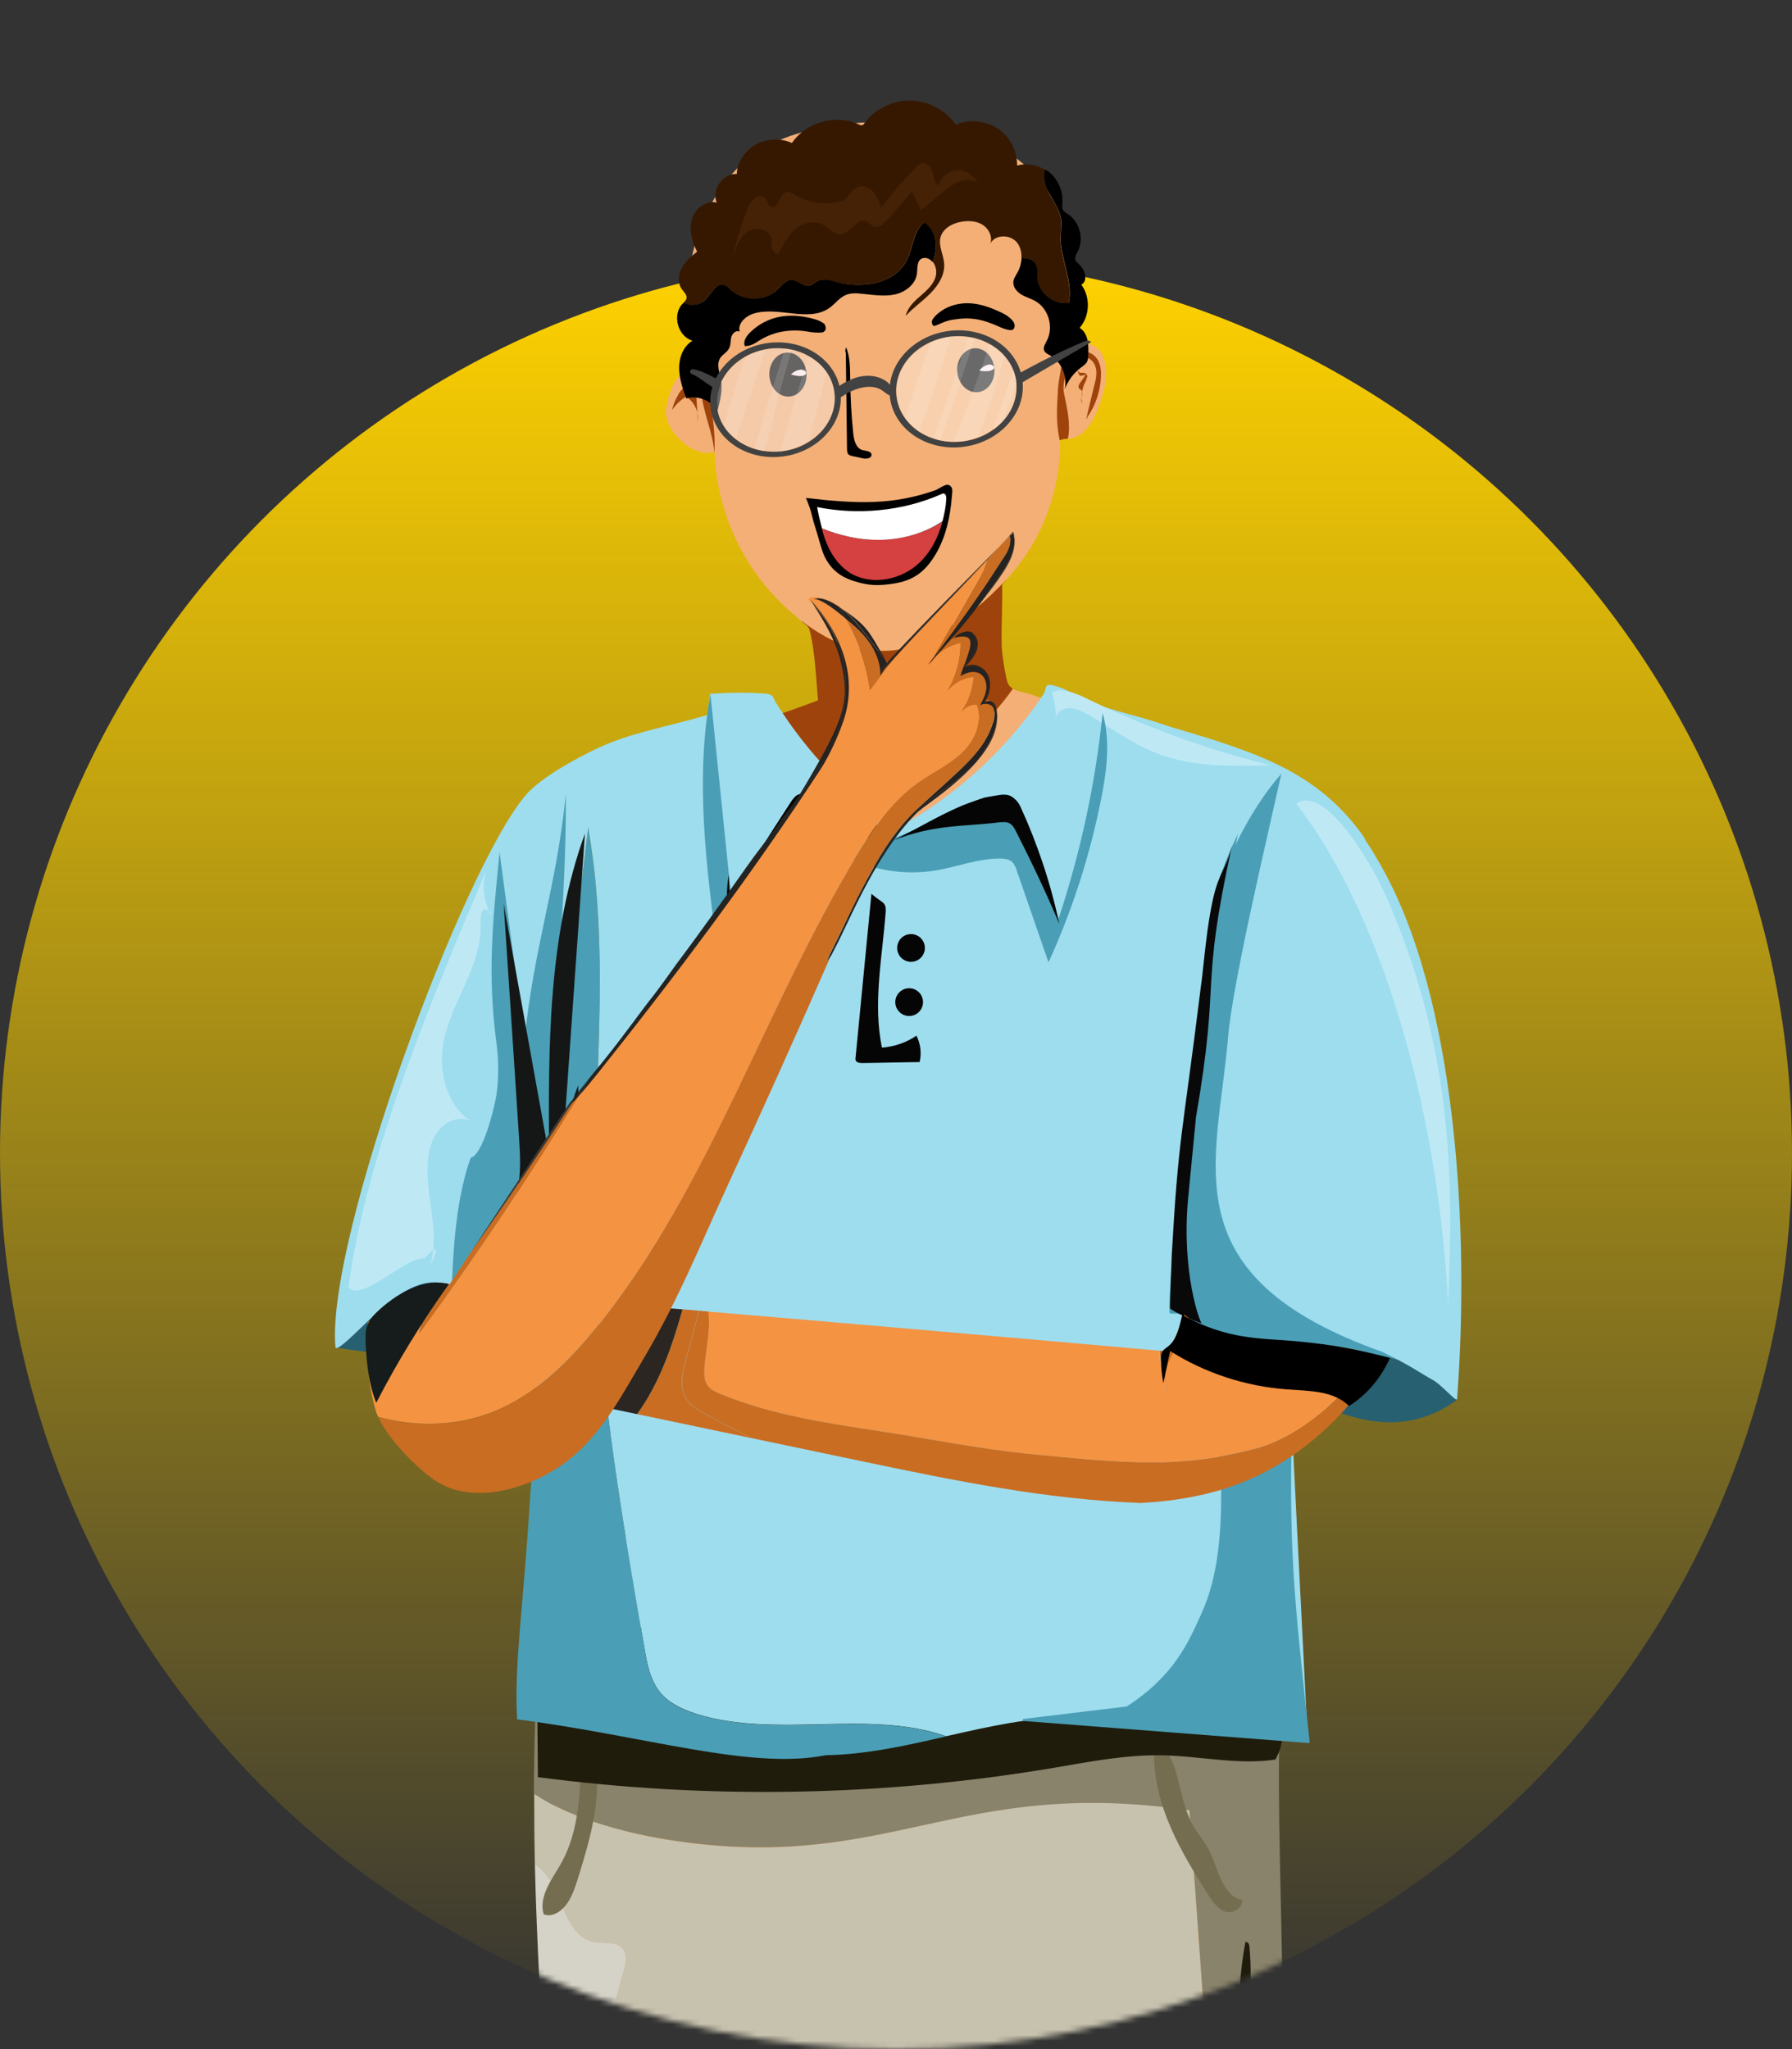 <svg xmlns="http://www.w3.org/2000/svg" width="321" height="367" viewBox="0 0 321 367" fill="none"><rect x="0" y="0" width="321" height="367" fill="#333333" stroke="none"/><circle cx="160.5" cy="206.5" r="160.5" fill="url(#paint0_linear_250_28893)"></circle><mask id="mask0_250_28893" style="mask-type:alpha" maskUnits="userSpaceOnUse" x="0" y="0" width="321" height="367"><path d="M321 206.5C321 295.142 249.142 367 160.5 367C71.858 367 0 295.142 0 206.5C0 117.858 71.858 0.5 160.5 0.5C249.142 0.5 321 117.858 321 206.5Z" fill="white"></path></mask><g mask="url(#mask0_250_28893)"><path d="M205.09 664.974C207.302 661.64 213.421 662.519 214.603 666.338C218.782 662.488 225.174 662.913 230.718 664.671C230.112 663.155 229.476 661.67 228.81 660.184C222.842 650.938 219.873 639.843 218.812 628.808C217.54 615.651 218.722 602.404 219.176 589.216C220.085 564.085 218.449 538.863 214.3 514.035C213.512 509.306 212.634 504.516 212.997 499.726C213.361 495.027 214.906 490.51 216.36 486.023C216.572 485.326 216.784 484.629 216.996 483.932C217.479 476.686 218.782 469.502 219.933 462.317C227.507 414.51 226.447 365.763 224.175 317.38C214.088 320.078 203.576 321.351 193.366 321.503C183.157 321.654 174.129 321.442 165.102 321.23C154.771 320.987 144.441 320.715 134.08 320.472C122.083 320.169 110.026 319.896 99.181 321.867C100.817 368.795 102.422 415.692 104.058 462.62C104.543 476.383 105.028 490.146 106.36 503.819C107.421 514.611 109.057 525.312 110.662 536.044C113.995 540.348 111.238 538.408 111.995 543.531C112.086 545.532 111.965 545.866 112.207 546.836C112.601 548.291 112.783 548.261 112.783 549.776C112.783 551.717 113.328 550.777 113.54 552.293C114.328 558.143 114.873 563.994 115.237 569.906C116.57 582.456 117.509 595.067 118.418 607.648C119.266 619.441 120.144 631.233 120.993 643.056C121.205 646.088 121.387 649.301 119.963 651.969C118.054 655.516 113.904 657.123 110.056 658.426C98.757 662.276 87.457 666.126 76.127 670.007C74.551 670.552 72.794 671.219 72.067 672.765C70.28 676.585 76.308 679.04 80.489 678.95C82.882 678.889 85.245 678.798 87.638 678.737C88.911 678.04 90.638 677.888 92.152 677.858C106.391 677.555 120.629 675.585 134.443 672.068C137.14 671.371 140.048 670.461 141.532 668.097C143.289 665.338 142.381 661.761 141.654 658.547C136.352 635.326 143.683 611.256 143.744 587.428C143.774 571.876 140.714 556.476 138.503 541.076C130.596 485.842 133.959 429.031 148.318 375.1C149.53 370.523 151.651 365.187 156.316 364.338C159.982 363.671 163.526 366.46 165.071 369.886C167.313 369.825 169.646 369.552 171.372 371.189C172.281 395.714 173.099 415.207 174.008 439.186C174.523 453.344 176.25 467.41 178.007 481.476C178.855 488.418 179.734 495.361 180.582 502.272C183.399 506.759 186.459 511.215 187.853 516.248C188.671 519.219 188.883 522.28 189.064 525.342C190.519 547.381 191.973 569.421 193.427 591.46C195.214 601.737 197.123 612.014 199.243 622.26C201.031 630.839 202.848 640.085 199.243 648.089C197.032 652.939 193.003 656.88 189.64 661.064C191.064 660.063 192.7 659.396 194.396 659.184C198.698 658.669 203.151 661.094 205.09 664.974Z" fill="#F49342"></path><path d="M156.346 364.308C151.681 365.157 149.56 370.492 148.349 375.07C133.989 428.97 130.626 485.811 138.533 541.046C140.745 556.446 143.805 571.846 143.774 587.398C143.714 611.195 136.382 635.296 141.684 658.517C142.411 661.7 143.32 665.277 141.563 668.066C140.078 670.431 137.14 671.34 134.474 672.038C120.66 675.585 106.451 677.525 92.183 677.828C90.668 677.858 88.941 678.01 87.669 678.707C105.603 678.192 123.538 677.161 141.411 675.524C143.653 675.312 146.319 674.827 147.167 672.735C147.622 671.613 147.41 670.34 147.197 669.158C139.382 624.564 154.529 578.637 149.076 533.679C147.228 518.552 143.077 503.667 142.684 488.418C142.411 477.808 143.956 467.228 145.501 456.739C149.258 431.244 153.075 405.779 156.892 380.284C157.498 376.313 157.467 366.703 160.739 369.037C161.921 369.886 163.466 369.916 165.041 369.886C163.557 366.43 160.012 363.641 156.346 364.308Z" fill="#C96D22"></path><path d="M140.766 609.609C137.222 529.304 133.677 448.999 130.133 368.694C136.252 366.845 141.372 367.391 146.25 367.937C149.915 368.361 153.581 368.785 157.216 369.21C160.488 369.604 167.274 369.301 167.819 370.301C167.819 369.907 167.819 369.513 167.85 369.089C187.389 453.729 177.453 544.705 202.173 629.011C205.415 628.284 208.626 627.556 211.867 626.829C213.715 626.404 215.654 625.949 217.078 624.706C218.776 623.221 219.443 620.887 219.958 618.704C224.229 600.545 224.229 581.719 224.047 563.076C223.29 482.619 219.109 404.436 213.049 324.192C171.303 318.098 159.519 335.317 121.014 329.709C113.592 328.618 102.777 326.071 95.688 321.221C95.688 325.495 95.718 329.739 95.809 333.923C97.778 335.075 99.263 337.53 100.111 339.804C101.353 343.139 102.868 347.171 106.382 347.868C108.139 348.201 110.32 347.656 111.502 349.02C112.501 350.172 112.077 351.96 111.623 353.416C103.322 380.942 112.532 410.529 110.714 439.238C109.836 453.456 106.231 467.34 104.958 481.528C104.595 485.681 104.443 490.077 106.291 493.836C108.109 497.595 112.532 500.414 116.5 499.08C113.077 500.596 110.139 503.264 108.321 506.568C110.29 507.659 112.289 508.72 114.259 509.812C110.139 516.36 110.078 524.727 111.471 532.336C112.865 539.945 115.592 547.312 116.622 554.981C117.864 564.197 116.622 573.565 117.015 582.841C117.379 590.996 118.985 599.06 119.136 607.245C119.257 612.671 118.591 618.28 116.682 623.312C116.955 626.071 117.288 628.86 117.53 631.618C117.652 632.922 117.833 635.105 118.803 636.014C119.712 636.863 121.045 636.226 122.256 636.287C123.377 636.347 124.498 636.438 125.619 636.499C128.133 635.347 131.042 634.559 133.374 633.104C140.706 628.466 141.13 618.219 140.766 609.609Z" fill="#C7C2AE"></path><path d="M170.273 274.354C156.792 273.535 143.16 273.959 129.648 274.384C118.56 274.748 103.989 274.869 97.93 279.386C97.294 285.237 96.839 290.845 96.506 296.332C110.441 295.119 124.256 291.906 137.464 286.995C148.431 282.902 159.094 277.628 170.273 274.354Z" fill="#C7C2AE"></path><path d="M213.049 324.222C219.109 404.466 223.29 482.649 224.047 563.106C224.229 581.75 224.229 600.606 219.958 618.734C219.443 620.947 218.776 623.251 217.078 624.737C215.654 625.98 213.715 626.465 211.867 626.859C208.626 627.586 205.415 628.314 202.173 629.042V629.072C200.446 629.951 198.78 630.921 197.144 631.952C197.568 633.68 197.962 635.408 198.386 637.105C207.323 637.014 214.018 636.196 222.957 636.105C228.955 599.454 227.622 530.79 227.622 530.79C227.622 530.79 228.682 489.895 228.834 471.706C229.137 434.236 229.773 401.314 229.773 363.874C229.773 347.353 228.955 329.254 229.107 314.218C229.167 307.458 228.713 303.517 225.986 297.332C220.866 285.813 207.717 280.295 195.417 277.628C187.117 275.809 178.695 274.808 170.212 274.293C159.034 277.567 148.37 282.842 137.404 286.934C124.225 291.845 110.381 295.059 96.445 296.271C95.9 304.942 95.658 313.157 95.627 321.191C102.716 326.041 113.532 328.618 120.954 329.679C159.519 335.348 171.333 318.129 213.049 324.222Z" fill="#89836B"></path><path d="M117.015 582.811C116.622 573.534 117.833 564.167 116.622 554.951C115.592 547.281 112.865 539.915 111.471 532.306C110.078 524.697 110.139 516.36 114.259 509.781C112.289 508.69 110.29 507.629 108.321 506.538C110.169 503.264 113.077 500.596 116.5 499.05C112.532 500.384 108.139 497.564 106.291 493.805C104.473 490.046 104.595 485.651 104.958 481.497C106.231 467.31 109.836 453.425 110.714 439.208C112.501 410.529 103.292 380.912 111.623 353.385C112.077 351.9 112.501 350.142 111.502 348.99C110.32 347.625 108.139 348.171 106.382 347.838C102.868 347.171 101.353 343.139 100.111 339.774C99.263 337.5 97.778 335.045 95.809 333.893C96.476 362.268 99.263 389.248 99.263 424.99C99.263 439.45 99.929 473.615 99.929 491.805C99.929 503.688 101.171 506.295 103.05 518.027C108.654 552.95 113.198 588.025 116.712 623.221C118.621 618.189 119.257 612.58 119.166 607.154C118.984 599.06 117.379 590.966 117.015 582.811Z" fill="#D5D2C7"></path><path d="M223.138 347.534C221.957 353.81 221.654 360.206 222.23 366.572C223.866 360.752 224.381 354.628 223.805 348.626C223.775 348.323 223.684 347.959 223.411 347.838C223.138 347.716 222.836 348.292 223.138 347.534Z" fill="#201C0C"></path><path d="M106.655 315.703C107.715 322.373 105.716 329.315 103.716 335.802C103.14 337.652 102.565 339.562 101.505 341.017C100.444 342.472 98.808 343.412 97.385 342.836C96.445 339.713 98.839 336.621 100.444 333.832C102.625 330.043 103.565 325.283 103.837 320.615C103.989 317.826 104.201 314.43 106.17 313.187C106.473 314.188 106.806 315.218 106.655 315.703Z" fill="#756D4F"></path><path d="M206.717 314.188C206.748 323.525 211.534 331.589 216.109 338.864C216.987 340.259 217.925 341.714 219.258 342.29C220.591 342.866 222.378 342.047 222.59 340.259C220.985 340.138 219.652 338.561 218.803 336.803C217.955 335.045 217.44 333.044 216.563 331.346C215.624 329.558 214.291 328.133 213.382 326.314C211.11 321.918 211.292 315.431 207.899 312.429C207.323 311.914 206.717 311.944 206.717 314.188Z" fill="#756D4F"></path><path d="M96.233 304.972C96.264 309.398 96.324 313.824 96.355 318.28C127.013 322.312 158.276 321.736 188.753 316.613C195.175 315.522 201.628 314.248 208.141 314.37C214.927 314.491 221.745 316.128 228.47 315.128C231.167 310.186 229.924 303.426 225.623 299.758C223.563 297.999 220.988 296.969 218.443 296.059C213.412 294.331 208.232 293.058 202.991 292.3C181.755 289.178 160.124 294.18 138.706 292.876C129.527 292.331 120.348 290.603 111.199 291.542C106.927 291.967 102.565 293.058 99.263 295.817C95.961 298.575 94.052 303.214 96.233 304.972Z" fill="#201C0C"></path><path d="M215.115 134.887C213.842 133.523 211.843 133.22 210.055 132.614C202.452 130.007 196.514 128.43 184.547 124.338C183.517 123.974 182.306 123.883 181.427 123.337C179.428 126.248 175.914 130.279 171.824 133.19C167.704 136.13 157.919 140.92 151.466 140.556C149.83 140.465 145.407 139.92 143.317 139.071C137.046 136.433 132.926 133.978 129.805 131.068C125.201 132.402 120.596 133.584 115.93 134.615C115.143 154.35 122.686 175.631 138.742 187.09C154.798 198.549 179.367 198.428 194.514 185.756C206.632 175.601 211.631 159.443 215.781 144.194C216.629 141.011 217.325 137.252 215.115 134.887Z" fill="#F3AF76"></path><path d="M126.109 66.527C122.323 67.406 120.959 65.708 119.354 72.893C118.657 76.046 122.262 80.229 125.594 80.957C126.261 76.227 126.14 71.377 126.109 66.527Z" fill="#F3AF76"></path><path d="M196.786 62.616C195.272 60.918 192.03 61.343 191.061 63.04C190.97 63.495 190.879 63.95 190.758 64.404C190.697 63.889 190.819 63.434 191.061 63.04C193.212 53.612 193.363 43.214 188.243 35.059C182.669 26.207 171.763 21.751 161.312 21.751C150.86 21.751 138.803 22.994 131.926 30.3C123.11 39.667 120.747 54.522 126.109 66.193C126.079 64.708 126.079 63.252 126.109 61.797C126.291 53.703 128.079 44.882 134.319 39.728C130.078 44.184 128.26 50.55 128.17 56.704C128.079 62.858 128.048 76.531 129.593 82.472C132.017 91.84 134.168 97.509 139.318 105.724C143.165 111.878 148.376 115.001 157.191 116.547C157.918 116.577 158.646 116.577 159.191 116.547C161.433 116.425 163.463 115.849 165.462 114.849C167.219 113.97 169.34 112.818 171.188 111.545C174.823 109.059 176.641 107.604 180.488 103.572C186.789 96.63 190.001 87.929 189.91 78.471C194.121 79.562 196.392 74.803 197.544 70.589C198.301 67.921 198.634 64.708 196.786 62.616Z" fill="#F3AF76"></path><path d="M139.863 101.025C134.289 93.113 132.683 85.564 132.017 74.894C131.623 68.74 129.684 65.132 129.684 58.978C129.684 38.515 143.711 37.363 147.952 32.907C124.292 37.03 126.291 53.673 126.109 61.797C126.079 63.252 126.079 64.738 126.109 66.193C126.17 66.314 126.2 66.405 126.261 66.527C126.2 66.527 126.17 66.557 126.14 66.557C126.2 71.407 126.322 76.258 125.625 80.987C126.443 81.169 127.261 81.199 127.988 80.866C128.321 91.688 133.32 102.299 141.469 109.423C142.196 110.059 142.923 110.666 143.589 111.332C143.589 111.302 143.589 111.272 143.589 111.272C146.043 113.182 149.376 115.182 152.405 116.001C153.677 116.334 155.525 117.062 157.192 116.607C149.588 115.698 144.589 107.664 139.863 101.025Z" fill="#F3AF76"></path><path d="M138.742 187.06C154.798 198.519 179.367 198.398 194.514 185.726C199.543 181.512 203.299 176.237 206.329 170.447C199.452 175.085 192.908 180.391 185.274 183.604C172.854 188.818 157.949 187.757 146.376 180.845C134.804 173.933 126.806 161.322 125.503 147.893C125.049 143.042 124.867 137.313 122.413 133.523C120.323 133.857 118.172 134.19 115.9 134.584C115.112 154.319 122.656 175.601 138.742 187.06Z" fill="#F3AF76"></path><path d="M139.045 28.602C143.347 26.965 148.073 26.844 152.647 27.299C159.191 27.966 165.674 29.815 171.157 33.422C176.64 37.03 181.063 42.486 182.669 48.853C183.487 52.036 183.578 55.37 184.396 58.554C185.214 61.737 186.94 64.92 189.909 66.345C190.394 64.799 190.848 63.222 191.333 61.676C193.181 52.612 193.121 42.85 188.243 35.09C182.669 26.238 171.763 21.781 161.311 21.781C150.86 21.781 138.803 23.024 131.926 30.33C128.533 33.938 126.079 38.394 124.685 43.123C125.261 41.911 125.897 40.728 126.594 39.607C129.532 34.756 133.774 30.603 139.045 28.602Z" fill="#F3AF76"></path><path d="M190.879 76.379C191.212 73.438 192.909 69.498 194.121 66.799C194.545 65.829 195.06 64.859 195.878 64.192C196.332 63.828 196.908 63.586 197.483 63.525C197.301 63.222 197.059 62.919 196.786 62.616C195.302 60.949 192.182 61.343 191.121 62.949C190.97 64.041 191.212 65.162 190.909 66.223C189.97 69.376 190.334 73.378 190.879 76.379Z" fill="#F3AF76"></path><path d="M119.536 72.105C120.172 72.468 121.02 72.438 121.777 72.59C123.716 72.984 125.079 74.833 125.534 76.743C125.837 78.077 125.776 79.441 125.625 80.805C125.655 80.805 125.655 80.805 125.685 80.805C125.625 81.29 127.715 80.684 127.654 81.169C128.775 78.713 126.685 76.955 126.624 74.227C126.594 72.529 126.564 70.801 126.534 69.103C126.503 68.224 126.443 67.315 126.17 66.496C122.474 67.375 121.05 65.829 119.536 72.105Z" fill="#F3AF76"></path><path d="M151.466 140.556C157.919 140.92 167.704 136.1 171.824 133.19C175.914 130.279 179.428 126.278 181.427 123.337C181.064 123.125 180.761 122.852 180.579 122.458C180.094 121.458 179.458 116.789 179.428 115.667C179.367 111.454 179.579 108.907 179.519 104.663C179.852 104.299 180.155 103.935 180.488 103.572C176.641 107.604 174.853 109.059 171.188 111.545C169.34 112.818 167.219 113.97 165.462 114.849C163.432 115.849 161.433 116.425 159.191 116.547C157.373 116.638 154.223 116.425 152.375 115.91C149.345 115.091 146.013 113.091 143.559 111.181C143.559 111.211 143.559 111.241 143.559 111.241C144.074 111.727 144.831 112.121 145.013 112.818C146.043 116.759 146.225 122.276 146.528 125.429C141.045 127.521 135.47 129.37 129.836 131.007C132.986 133.917 137.076 136.373 143.347 139.01C145.407 139.92 149.83 140.465 151.466 140.556Z" fill="#9E430B"></path><path d="M125.503 66.648C126.018 66.618 126.503 67.042 126.685 67.527C126.867 68.012 126.745 68.558 126.836 69.073C127.442 73.257 128.23 77.198 127.957 81.169C127.775 77.501 125.806 73.651 125.624 69.983C125.594 69.437 125.564 68.861 125.322 68.346C125.019 67.709 124.413 67.284 123.837 66.89C124.534 66.769 124.958 66.769 125.503 66.648Z" fill="#9E430B"></path><path d="M189.818 78.835C189.152 75.773 189.303 73.287 189.516 69.649C189.576 68.497 189.879 67.163 190.152 65.435C190.333 64.283 191.091 62.919 191.969 62.161C192.848 61.403 194.241 61.191 195.181 61.858C194.787 61.525 194.181 61.585 193.787 61.888C193.393 62.191 193.121 62.616 192.909 63.101C191.818 65.647 190.061 67.8 190.606 70.498C191.151 73.196 191.818 75.833 191.303 78.562C189.758 78.683 190.091 78.895 189.818 78.835Z" fill="#9E430B"></path><path d="M194.726 74.772C196.211 72.681 197.089 70.134 197.211 67.557C197.271 66.557 197.18 65.526 196.726 64.617C196.271 63.738 195.363 63.01 194.363 63.04C193.363 63.071 192.394 64.01 192.576 65.011C192.879 64.829 193.06 64.526 193.333 64.314C193.969 63.859 194.939 63.98 195.514 64.526C196.09 65.072 196.362 65.86 196.393 66.648C196.423 67.436 196.241 68.224 196.029 68.982C195.544 70.953 195.06 72.923 194.605 74.924C194.757 74.954 194.908 74.863 194.726 74.772Z" fill="#9E430B"></path><path d="M192.969 66.041C193.03 66.496 193.181 66.951 193.454 67.315C193.787 67.254 194.151 67.194 194.484 67.133C194.151 67.618 193.818 68.103 193.484 68.558C193.272 68.861 193.06 69.285 193.303 69.588C193.394 69.679 193.514 69.74 193.636 69.831C194.272 70.377 193.333 71.589 193.848 72.256C193.575 70.771 193.878 69.164 194.696 67.891C194.575 67.921 194.454 67.951 194.332 67.982C194.605 67.921 194.817 67.588 194.757 67.315C194.696 67.042 194.424 66.799 194.121 66.769C193.909 66.739 193.666 66.799 193.454 66.739C193.242 66.678 193.06 66.436 192.969 66.041Z" fill="#9E430B"></path><path d="M121.505 70.619C121.777 70.195 122.08 69.74 122.504 69.467C122.929 69.164 123.504 69.043 123.959 69.285C124.595 69.619 124.716 70.468 124.746 71.195C124.837 72.59 124.928 73.984 124.958 75.409C125.201 73.742 124.383 71.953 122.868 71.043C121.899 71.65 121.05 72.468 120.384 73.438C120.566 72.65 120.838 71.892 121.232 71.165C121.414 70.801 121.686 70.407 121.505 70.619Z" fill="#9E430B"></path><path d="M185.606 47.498C185.879 48.165 185.758 48.923 185.788 49.651C185.909 52.379 188.726 54.683 191.423 54.289C192.271 50.378 189.878 46.437 189.968 42.436C189.999 41.405 190.181 40.374 190.059 39.374C189.817 37.312 188.333 35.645 187.484 33.766C187.03 32.735 186.878 31.462 187.121 30.37C185.636 29.491 183.849 29.188 182.183 29.643C182.243 27.036 180.88 24.428 178.699 23.004C176.518 21.579 173.609 21.306 171.216 22.337C169.399 19.73 166.278 18.062 163.097 18.002C159.916 17.941 156.735 19.517 154.827 22.094C154.766 22.185 154.675 22.306 154.554 22.367C154.312 22.519 153.979 22.367 153.736 22.246C149.677 20.397 144.375 21.882 141.861 25.611C139.771 24.671 137.256 24.792 135.287 25.944C133.318 27.096 131.985 29.249 131.985 31.159C129.501 31.007 127.41 33.978 128.38 36.282C126.441 35.797 124.442 37.373 123.926 39.313C123.381 41.223 123.987 43.285 124.866 45.073C123.836 45.922 122.775 46.801 122.139 47.983C121.503 49.166 121.351 50.712 122.139 51.803C122.503 52.288 123.048 52.773 122.987 53.38C122.927 53.713 122.684 53.986 122.442 54.228C123.654 54.895 125.29 54.713 126.289 53.743C127.38 52.682 128.198 50.681 129.682 51.076C130.197 51.227 130.561 51.652 130.955 52.015C133.166 54.077 137.014 54.047 139.195 51.924C139.983 51.166 140.71 50.136 141.8 50.166C142.921 50.196 143.8 51.47 144.89 51.227C145.436 51.106 145.829 50.681 146.314 50.409C147.405 49.833 148.738 50.257 149.949 50.56C154.554 51.773 160.371 50.772 162.461 46.528C163.552 44.285 163.552 41.375 165.551 39.859C167.732 41.254 168.096 44.467 167.066 46.862C167.702 47.62 167.884 48.832 167.52 49.802C167.036 51.166 165.854 52.137 164.763 53.107C163.673 54.047 162.552 55.138 162.249 56.563C163.612 55.077 165.278 53.956 166.702 52.5C168.126 51.045 169.277 49.196 169.126 47.195C169.005 45.619 168.096 44.073 168.459 42.557C168.884 40.859 170.701 39.92 172.428 39.677C173.731 39.495 175.124 39.616 176.184 40.374C177.245 41.132 177.881 42.618 177.336 43.8C178.002 41.981 180.91 41.89 182.152 43.406C182.819 44.224 183.031 45.285 182.97 46.346C184.061 46.164 185.182 46.498 185.606 47.498Z" fill="#361800"></path><path d="M165.581 39.829C163.612 41.314 163.582 44.255 162.491 46.498C160.401 50.773 154.554 51.773 149.98 50.53C148.768 50.197 147.465 49.802 146.344 50.378C145.86 50.651 145.466 51.076 144.921 51.197C143.83 51.409 142.921 50.166 141.831 50.136C140.74 50.105 140.013 51.136 139.225 51.894C137.044 53.986 133.227 54.016 130.985 51.985C130.591 51.621 130.228 51.197 129.713 51.045C128.259 50.621 127.41 52.622 126.32 53.713C125.32 54.683 123.684 54.865 122.472 54.198C122.412 54.259 122.351 54.35 122.26 54.41C120.352 56.381 121.412 60.261 124.048 61.019C122.412 61.989 121.654 63.99 121.654 65.869C121.654 67.749 122.291 69.598 122.927 71.356C125.017 70.75 127.441 71.72 128.501 73.63C128.986 71.781 129.47 69.901 129.137 68.022C128.895 66.688 128.289 65.233 129.016 64.111C129.44 63.474 130.228 63.111 130.591 62.413C130.924 61.807 130.834 61.049 130.985 60.382C131.167 59.715 131.894 59.048 132.5 59.412C132.076 57.927 133.59 56.563 135.075 56.138C139.528 54.835 144.951 57.836 148.677 55.077C149.616 54.38 150.343 53.349 151.434 52.864C152.373 52.44 153.433 52.5 154.463 52.622C156.402 52.804 158.371 53.137 160.25 52.743C162.128 52.349 164.006 50.954 164.248 49.014C164.37 48.014 164.218 46.68 165.157 46.286C165.46 46.165 165.793 46.165 166.096 46.255C166.49 46.377 166.793 46.619 167.036 46.922C168.126 44.437 167.763 41.254 165.581 39.829Z" fill="black"></path><path d="M181.516 50.469C181.425 51.409 182.152 52.258 182.94 52.743C183.728 53.228 184.697 53.471 185.515 53.956C187.848 55.32 188.787 58.624 187.515 61.019C187.212 61.625 186.757 62.292 187.09 62.898C187.272 63.232 187.666 63.414 187.999 63.596C190.12 64.717 191.241 67.385 190.726 69.689C191.301 68.204 192.271 66.87 193.543 65.9C193.967 65.566 194.482 65.263 194.725 64.778C194.906 64.414 194.937 63.99 194.937 63.596C195.028 61.807 194.937 59.655 193.392 58.715C195.24 56.623 195.361 53.228 193.695 50.985C194.937 50.318 194.391 48.317 193.331 47.377C193.058 47.135 192.725 46.892 192.634 46.528C192.483 46.013 192.816 45.528 193.058 45.043C194.21 42.8 193.422 39.768 191.332 38.373C190.968 38.131 190.574 37.919 190.393 37.555C190.211 37.161 190.271 36.706 190.302 36.282C190.453 34.251 189.544 32.159 187.969 30.855C187.727 30.643 187.424 30.491 187.151 30.34C186.909 31.431 187.06 32.705 187.515 33.735C188.363 35.645 189.817 37.312 190.09 39.344C190.211 40.374 190.029 41.375 189.999 42.405C189.908 46.407 192.301 50.348 191.453 54.259C188.757 54.653 185.939 52.379 185.818 49.62C185.788 48.893 185.909 48.135 185.636 47.468C185.212 46.498 184.091 46.164 183.001 46.255C182.94 47.135 182.698 48.044 182.243 48.832C181.94 49.378 181.577 49.893 181.516 50.469Z" fill="black"></path><path d="M175.276 33.341C174.882 31.735 173.337 30.522 171.701 30.492C170.065 30.492 168.49 31.674 168.066 33.281C167.399 32.705 167.278 31.735 167.036 30.886C166.793 30.037 166.157 29.127 165.278 29.218C164.794 29.279 164.4 29.643 164.036 30.006C161.825 32.25 159.765 34.614 157.856 37.131C157.493 36.1 157.099 35.008 156.311 34.22C155.524 33.432 154.221 33.038 153.282 33.644C152.464 34.129 152.131 35.16 151.373 35.706C150.949 36.009 150.464 36.13 149.98 36.221C147.284 36.706 144.406 36.16 142.073 34.736C141.77 34.554 141.437 34.311 141.043 34.342C139.589 34.402 139.498 37.555 138.135 37.04C137.468 36.797 137.438 35.857 136.923 35.372C135.953 34.463 134.53 35.888 134.015 37.131C132.833 40.011 131.924 42.981 131.288 46.013C131.803 44.376 132.409 42.618 133.802 41.587C135.196 40.587 137.62 40.89 138.104 42.557C138.256 43.133 138.165 43.739 138.286 44.346C138.407 44.922 138.862 45.558 139.468 45.467C140.255 43.891 141.073 42.254 142.406 41.102C143.739 39.95 145.738 39.374 147.314 40.192C148.404 40.768 149.313 42.011 150.555 41.92C152.403 41.799 153.615 38.828 155.281 39.647C155.705 39.859 156.008 40.314 156.463 40.526C157.372 40.92 158.311 40.102 158.977 39.344C160.431 37.646 161.885 35.979 163.37 34.281C163.885 35.403 164.43 36.524 164.945 37.646C166.278 36.555 167.611 35.494 168.914 34.402C170.004 33.523 171.156 32.583 172.519 32.31C173.852 31.977 175.518 32.523 175.276 33.341Z" fill="#452206"></path><path d="M175.078 70.244C176.914 70.112 178.276 68.246 178.121 66.075C177.965 63.904 176.351 62.251 174.515 62.382C172.679 62.514 171.317 64.381 171.473 66.552C171.628 68.722 173.243 70.376 175.078 70.244Z" fill="black"></path><path d="M141.354 71.02C143.192 70.92 144.586 69.076 144.468 66.903C144.349 64.73 142.764 63.05 140.926 63.15C139.088 63.25 137.694 65.093 137.813 67.266C137.931 69.439 139.517 71.12 141.354 71.02Z" fill="black"></path><path d="M176.868 65.349C176.292 65.531 175.777 65.895 175.413 66.38C175.868 66.471 176.353 66.501 176.807 66.471C177.261 66.471 177.776 66.349 178.019 65.986C178.079 65.895 178.049 65.834 178.049 65.743C178.049 65.652 177.958 65.531 177.898 65.501C177.413 65.197 177.171 65.258 176.868 65.349Z" fill="#FFEBEB"></path><path d="M143.241 66.228C142.635 66.319 142.089 66.622 141.665 67.077C142.12 67.198 142.574 67.289 143.059 67.35C143.513 67.38 144.028 67.35 144.331 67.016C144.392 66.956 144.392 66.865 144.392 66.774C144.392 66.683 144.331 66.562 144.271 66.501C143.786 66.137 143.544 66.168 143.241 66.228Z" fill="#FFEBEB"></path><path d="M151.511 63.197C151.572 68.926 151.663 74.656 151.723 80.385C151.723 80.749 151.753 81.174 152.026 81.416C152.208 81.568 152.45 81.628 152.693 81.689C153.298 81.81 153.935 81.931 154.541 82.083C155.177 82.204 156.146 82.113 156.116 81.446C156.086 80.779 155.116 80.779 154.45 80.597C153.298 80.234 152.965 78.809 152.844 77.627C152.511 74.413 152.329 71.169 152.299 67.926C152.268 65.986 152.299 63.985 151.572 62.196C151.42 62.53 151.36 62.954 151.511 63.197Z" fill="black"></path><path d="M146.422 57.315C141.817 55.86 137.606 56.376 134.334 59.559C133.698 60.195 133.062 61.135 133.425 61.984C134.849 61.984 135.576 61.165 136.697 60.589C139.272 59.195 142.15 58.922 144.998 59.437C145.604 59.559 146.694 59.619 147.33 59.528C147.633 59.468 147.876 59.134 147.906 58.983C147.936 58.679 147.876 58.316 147.694 58.043C147.452 57.77 146.573 57.376 146.422 57.315Z" fill="black"></path><path d="M177.928 55.345C176.171 54.617 174.293 54.163 172.414 54.344C170.536 54.526 168.658 55.315 167.355 56.8C167.173 57.012 166.992 57.255 166.931 57.528C166.87 57.8 167.022 58.285 167.264 58.376C167.416 58.407 167.9 58.194 168.052 58.134C169.021 57.709 169.627 57.406 170.688 57.255C173.868 56.739 175.898 57.103 179.291 58.649C179.776 58.861 181.048 59.346 181.472 59.013C181.745 58.801 181.806 58.376 181.715 58.043C181.624 57.709 181.381 57.406 181.139 57.164C180.261 56.285 179.14 55.86 177.928 55.345Z" fill="black"></path><path d="M144.362 89.177C153.601 90.268 159.994 90.45 167.507 87.812C168.052 87.631 169.355 86.63 169.9 86.842C170.778 87.206 170.597 87.934 170.506 88.904C170.233 92.511 169.445 96.149 167.597 99.272C165.75 102.364 163.659 103.971 160.084 104.516C157.661 104.88 156.146 104.941 153.753 104.304C151.178 103.607 149.027 102.485 147.633 99.514C147.179 98.544 146.422 95.603 146.088 94.603C145.301 92.239 145.513 91.844 144.362 89.177Z" fill="black"></path><path d="M157.419 96.695C153.935 96.725 150.451 95.937 147.209 94.633C147.421 95.482 147.664 96.3 147.997 97.119C148.815 99.15 150.057 101.03 151.814 102.303C155.449 104.88 160.721 104.122 164.144 101.272C166.537 99.271 168.022 96.422 168.84 93.36C168.718 93.421 168.627 93.511 168.537 93.602C165.234 95.633 161.296 96.664 157.419 96.695Z" fill="#D44140"></path><path d="M169.082 88.388C168.9 88.358 168.749 88.419 168.597 88.51C161.569 91.602 153.541 92.269 146.361 90.814C146.603 92.087 146.906 93.36 147.24 94.633C150.481 95.937 153.965 96.725 157.449 96.695C161.326 96.665 165.265 95.634 168.537 93.542C168.658 93.481 168.749 93.391 168.84 93.3C169.173 91.996 169.445 90.692 169.506 89.359C169.536 88.995 169.445 88.479 169.082 88.388Z" fill="white"></path><path d="M182.14 67.101C186.018 64.918 190.017 62.948 194.106 61.189C194.561 61.008 195.197 60.856 195.439 61.28C191.168 63.797 186.866 66.282 182.594 68.799C182.473 68.283 182.322 67.768 182.14 67.101Z" fill="#424242"></path><path d="M128.277 69.645C126.58 68.888 125.49 67.584 123.763 66.917C123.581 66.766 123.551 66.281 123.793 66.19C124.035 66.099 124.429 66.159 124.641 66.22C126.186 66.614 127.459 67.433 128.913 68.099C129.064 68.16 128.913 67.948 128.913 68.099C128.913 68.19 128.883 68.433 128.822 68.524C128.671 68.736 128.459 69.403 128.277 69.645Z" fill="#424242"></path><path d="M149.937 69.404C151.3 68.433 152.815 67.615 154.481 67.373C156.147 67.13 157.934 67.494 159.146 68.615C159.449 68.919 159.752 69.252 159.843 69.677C159.934 70.101 159.843 70.586 159.51 70.859C158.874 70.677 158.419 70.162 157.874 69.828C156.692 69.1 155.178 69.191 153.875 69.555C152.906 69.828 151.997 70.252 151.179 70.798C150.815 71.041 150.361 71.344 149.937 71.132C149.543 70.95 149.452 70.374 149.634 69.98C149.815 69.616 150.209 69.373 149.937 69.404Z" fill="#424242"></path><path d="M183.14 68.071C182.383 62.341 176.445 58.4 169.901 59.279C163.358 60.158 158.662 65.494 159.419 71.224C160.177 76.953 166.115 80.894 172.658 80.015C179.202 79.136 183.897 73.8 183.14 68.071ZM172.567 79.045C166.66 79.833 161.298 76.286 160.601 71.102C159.904 65.918 164.145 61.098 170.053 60.31C175.96 59.522 181.322 63.069 182.019 68.253C182.716 73.406 178.505 78.257 172.567 79.045Z" fill="#424242"></path><path d="M150.543 70.041C149.786 64.433 143.999 60.583 137.577 61.432C131.154 62.281 126.55 67.525 127.307 73.134C128.064 78.742 133.851 82.592 140.273 81.743C146.695 80.894 151.3 75.68 150.543 70.041ZM140.182 80.803C134.396 81.561 129.125 78.105 128.458 73.043C127.792 67.98 131.942 63.251 137.728 62.463C143.515 61.705 148.786 65.161 149.452 70.223C150.149 75.316 145.999 80.046 140.182 80.803Z" fill="#424242"></path><path opacity="0.412" d="M179.716 75.345C181.351 73.526 182.2 71.192 182.048 68.766C181.261 70.949 180.503 73.162 179.716 75.345Z" fill="white"></path><path opacity="0.412" d="M174.657 60.583C172.627 66.677 170.567 72.77 168.537 78.894C169.264 79.046 170.022 79.106 170.809 79.137C173.142 73.377 175.293 67.556 177.292 61.675C176.474 61.19 175.596 60.826 174.657 60.583Z" fill="white"></path><path opacity="0.412" d="M160.631 71.103C160.813 72.467 161.328 73.71 162.085 74.802C163.539 70.285 165.084 65.798 166.69 61.341C162.661 63.16 160.086 67.011 160.631 71.103Z" fill="white"></path><path opacity="0.412" d="M180.019 63.858C178.596 68.708 177.02 73.528 175.324 78.288C176.233 77.954 177.081 77.5 177.838 76.954C179.02 73.377 180.262 69.8 181.504 66.222C181.14 65.374 180.625 64.585 180.019 63.858Z" fill="white"></path><path opacity="0.412" d="M170.385 60.279C168.628 66.009 166.75 71.678 164.69 77.317C165.447 77.802 166.295 78.196 167.204 78.499C169.294 72.466 171.385 66.403 173.475 60.37C172.475 60.219 171.445 60.188 170.385 60.279Z" fill="white"></path><path opacity="0.412" d="M182.048 68.254C181.957 67.557 181.775 66.89 181.503 66.253C180.261 69.83 179.018 73.377 177.837 76.985C178.534 76.5 179.17 75.954 179.715 75.348C180.503 73.165 181.26 70.982 182.048 68.769C182.048 68.587 182.078 68.436 182.048 68.254Z" fill="white"></path><path opacity="0.412" d="M177.292 61.644C175.293 67.525 173.142 73.345 170.809 79.105C171.385 79.105 171.991 79.105 172.566 79.014C173.536 78.893 174.445 78.62 175.323 78.287C177.02 73.527 178.595 68.707 180.019 63.857C179.261 62.977 178.353 62.25 177.292 61.644Z" fill="white"></path><path opacity="0.412" d="M173.475 60.37C171.385 66.403 169.295 72.466 167.204 78.499C167.628 78.65 168.083 78.802 168.537 78.893C170.567 72.799 172.627 66.706 174.657 60.583C174.263 60.492 173.869 60.431 173.475 60.37Z" fill="white"></path><path opacity="0.412" d="M170.083 60.309C168.871 60.461 167.72 60.855 166.69 61.309C165.084 65.766 163.569 70.252 162.085 74.769C162.782 75.77 163.66 76.619 164.69 77.316C166.75 71.677 168.628 66.008 170.385 60.279C170.295 60.309 170.173 60.279 170.083 60.309Z" fill="white"></path><path opacity="0.412" d="M149.451 70.222C149.27 68.919 148.815 67.737 148.118 66.706C147.028 70.829 145.967 74.952 144.877 79.075C148.028 77.104 149.936 73.769 149.451 70.222Z" fill="#F7F0F0"></path><path opacity="0.412" d="M128.488 73.044C128.639 74.195 129.063 75.287 129.639 76.257C130.821 72.134 132.093 68.041 133.426 63.979C130.063 65.889 127.973 69.375 128.488 73.044Z" fill="#F7F0F0"></path><path opacity="0.412" d="M137.757 62.464C137.485 62.494 137.273 62.585 137 62.615C135.304 67.951 133.577 73.286 131.759 78.591C132.729 79.349 133.849 79.956 135.091 80.35C136.849 74.377 138.666 68.405 140.575 62.464C139.666 62.373 138.727 62.342 137.757 62.464Z" fill="#F7F0F0"></path><path opacity="0.412" d="M141.848 62.615C140.182 68.647 138.515 74.68 136.91 80.743C137.819 80.864 138.758 80.925 139.727 80.834C141.302 75.105 142.999 69.436 144.786 63.767C143.877 63.251 142.908 62.857 141.848 62.615Z" fill="#F7F0F0"></path><path opacity="0.412" d="M144.787 63.766C143 69.435 141.303 75.104 139.728 80.834C139.879 80.834 140.031 80.834 140.182 80.803C141.939 80.561 143.515 79.955 144.878 79.075C145.968 74.953 147.029 70.83 148.119 66.707C147.301 65.494 146.15 64.524 144.787 63.766Z" fill="#F7F0F0"></path><path opacity="0.412" d="M140.575 62.464C138.667 68.405 136.849 74.347 135.092 80.35C135.667 80.531 136.273 80.683 136.909 80.774C138.515 74.711 140.151 68.678 141.847 62.645C141.423 62.524 140.999 62.494 140.575 62.464Z" fill="#F7F0F0"></path><path opacity="0.412" d="M133.426 63.949C132.093 68.011 130.821 72.134 129.639 76.226C130.185 77.136 130.912 77.924 131.79 78.591C133.578 73.286 135.335 67.95 137.031 62.615C135.698 62.888 134.487 63.312 133.426 63.949Z" fill="#F7F0F0"></path><g opacity="0.349"><path opacity="0.349" d="M182.049 68.251C181.959 67.553 181.777 66.887 181.504 66.25C180.262 69.827 179.02 73.374 177.839 76.981C178.535 76.496 179.171 75.951 179.717 75.344C180.504 73.162 181.262 70.979 182.049 68.766C182.049 68.584 182.08 68.433 182.049 68.251Z" fill="white"></path><path opacity="0.349" d="M177.292 61.644C175.293 67.525 173.142 73.345 170.809 79.105C171.385 79.105 171.991 79.105 172.566 79.014C173.536 78.893 174.445 78.62 175.323 78.287C177.02 73.527 178.595 68.707 180.019 63.857C179.261 62.977 178.353 62.25 177.292 61.644Z" fill="white"></path><path opacity="0.349" d="M173.475 60.37C171.385 66.403 169.295 72.466 167.204 78.499C167.628 78.65 168.083 78.802 168.537 78.893C170.567 72.799 172.627 66.706 174.657 60.583C174.263 60.492 173.869 60.431 173.475 60.37Z" fill="white"></path><path opacity="0.349" d="M170.083 60.309C168.871 60.461 167.72 60.855 166.69 61.309C165.084 65.766 163.569 70.252 162.085 74.769C162.782 75.77 163.66 76.619 164.69 77.316C166.75 71.677 168.628 66.008 170.386 60.279C170.295 60.309 170.173 60.279 170.083 60.309Z" fill="white"></path><path opacity="0.349" d="M144.787 63.766C143 69.435 141.303 75.104 139.728 80.834C139.879 80.834 140.031 80.834 140.182 80.803C141.939 80.561 143.515 79.955 144.878 79.075C145.968 74.953 147.029 70.83 148.119 66.707C147.301 65.494 146.15 64.524 144.787 63.766Z" fill="white"></path><path opacity="0.349" d="M140.575 62.461C138.667 68.402 136.849 74.344 135.092 80.347C135.667 80.528 136.273 80.68 136.909 80.771C138.515 74.708 140.151 68.675 141.847 62.642C141.423 62.521 140.999 62.491 140.575 62.461Z" fill="white"></path><path opacity="0.349" d="M133.426 63.945C132.093 68.008 130.821 72.13 129.639 76.223C130.185 77.132 130.912 77.921 131.79 78.588C133.578 73.282 135.335 67.947 137.031 62.611C135.698 62.884 134.487 63.309 133.426 63.945Z" fill="white"></path></g><path d="M247.68 237.893C252.376 242.259 256.314 246.351 260.979 250.717C245.771 261.782 229.382 247.321 216.053 239.167C212.721 237.136 211.721 231.315 208.389 229.284C222.414 230.739 238.834 229.648 247.68 237.893Z" fill="#276070"></path><path d="M121.141 220.705C121.444 224.585 116.991 227.889 113.84 230.163C98.511 241.258 79.092 244.532 60.431 241.38C61.461 240.046 68.065 230.678 69.519 229.86C86.787 220.098 101.389 223.191 121.141 220.705Z" fill="#276070"></path><path d="M187.122 283.184C170.127 280.214 153.132 277.243 136.106 274.241C135.834 271.089 139.166 268.694 142.286 268.421C145.437 268.118 148.527 269.209 151.678 269.421C158.221 269.876 164.492 266.693 171.036 266.178C183.123 265.238 195.938 273.302 206.723 267.815C195.817 250.05 196.211 227.798 197.604 206.972C198.604 192.239 199.967 177.324 206.48 163.742C210.055 156.255 215.417 149.707 222.081 144.765C226.565 141.43 212.721 148.282 216.054 149.343C204.784 158.589 213.448 137.459 212.358 152.01C211.146 167.987 217.507 212.853 219.264 228.769C220.748 242.107 224.474 255.416 231.412 266.784C230.655 258.508 229.837 250.262 229.019 242.229C226.989 220.22 215.963 203.425 223.778 212.126C227.595 182.356 233.32 197.423 234.381 171.503C234.593 166.259 247.256 154.042 244.226 149.767C235.865 138.005 224.717 134.64 209.601 130.153C202.209 127.667 202.572 128.243 195.181 125.757C194.151 125.424 193.424 125 192.606 124.454C191.394 123.635 187.728 122.029 187.425 122.938C185.183 130.062 183.154 134.306 178.397 138.581C177.095 139.763 175.58 140.703 174.005 141.43C171.581 145.19 167.098 148.009 162.402 148.949C157.161 149.979 151.708 148.979 146.649 147.342C142.801 146.099 142.923 143.977 139.802 141.43C134.925 137.429 134.167 137.399 131.471 131.699C131.562 130.941 126.654 128.698 126.806 128.031C118.929 130.335 112.84 131.214 106.66 134.185C103.055 135.913 96.996 139.217 94.33 142.219C83.152 154.89 58.249 222.008 60.097 241.349C60.522 242.229 65.944 236.347 67.459 235.195C70.155 232.861 74.76 228.556 79.759 229.921C82.939 230.8 86.12 228.496 87.029 225.343C88.665 219.735 89.483 212.277 90.725 209.155C91.331 207.669 91.785 198.484 91.937 196.877C93.149 184.387 88.271 177.93 89.483 165.44C90.968 176.626 92.482 174.929 93.967 186.145C95.663 169.32 99.662 206.305 101.359 189.48C101.449 210.125 99.238 176.96 99.329 197.605C101.328 181.143 103.358 164.682 105.357 148.191C109.447 171.382 106.206 195.179 106.448 218.734C106.69 244.381 111.053 269.815 115.415 295.068C115.9 297.948 116.476 301.01 118.384 303.253C119.99 305.133 122.383 306.194 124.746 306.952C139.106 311.438 155.495 306.072 169.491 310.953C177.095 309.225 184.668 307.497 192.424 307.528C196.483 307.558 200.512 308.073 204.542 308.589C208.783 309.134 213.176 309.983 217.658 310.832C215.417 304.981 214.448 298.524 210.631 293.613C205.238 286.671 195.786 284.7 187.122 283.184Z" fill="#9EDDEE"></path><path d="M230.806 152.223C232.593 149.343 235.32 146.554 238.713 146.614C242.803 146.675 245.317 151.525 247.044 154.466C261.07 178.476 263.251 220.978 261.01 250.505C260.949 251.353 258.223 247.867 256.375 246.988C255.89 246.776 250.831 243.471 248.316 242.592C243.681 240.955 239.561 240.804 237.259 240.986C223.384 242.138 237.228 239.197 224.474 244.775C216.175 217.34 215.024 187.813 221.142 159.801C222.293 154.345 223.838 148.797 230.806 152.223Z" fill="#9EDDEE"></path><path d="M184.487 158.649C184.699 150.404 190.849 143.158 198.301 139.642C205.753 136.125 214.296 135.731 222.505 136.216C224.596 136.337 227.262 137.004 227.534 139.096C227.655 139.975 227.262 140.824 226.898 141.643C219.749 157.952 221.445 176.596 223.293 194.3C224.262 203.577 225.232 212.883 227.474 221.917C228.231 225.009 229.17 228.071 229.715 231.194C230.382 234.892 230.564 238.651 230.776 242.38C231.866 264.298 232.957 286.186 234.078 308.103C234.108 308.922 234.138 309.801 233.714 310.498C233.139 311.438 235.168 310.832 234.078 311.014C220.506 313.348 205.087 304.466 192.424 299.009C186.395 296.432 180.033 294.765 173.702 293.097C161.736 289.914 149.799 286.58 137.924 283.063C129.896 280.668 120.444 276.545 119.596 268.209C118.96 261.873 123.807 256.477 127.987 251.687C140.802 237.014 150.314 219.462 155.646 200.727C159.948 185.691 161.584 169.866 184.487 158.649Z" fill="#9EDDEE"></path><path d="M229.534 138.581C223.505 145.341 218.355 156.315 217.234 163.257C218.264 157.982 219.93 158.771 221.748 149.343C215.902 161.347 218.173 162.681 216.053 173.716C214.66 184.902 213.903 192.724 213.297 194.937C211.449 201.576 211.236 218.946 210.661 221.463C209.813 225.222 209.207 235.195 209.57 235.226C210.873 235.347 210.903 235.195 212.085 235.408C212.266 235.438 218.749 253.415 218.749 267.481C218.749 274.575 218.204 282.336 215.296 288.793C212.842 294.249 210.358 300.07 201.845 305.618L183.244 307.861C183.153 308.013 183.244 308.194 183.396 308.225L234.35 312.166C234.502 312.166 234.593 312.044 234.593 311.923C231.745 285.337 230.745 277.576 231.533 250.808C231.533 250.686 231.624 250.656 231.685 250.565C238.501 238.863 250.255 243.593 250.316 243.562C250.376 243.532 247.771 242.198 247.741 242.168C209.237 228.526 218.082 208.397 219.991 185.721C220.779 176.02 227.443 148.039 229.534 138.581Z" fill="#4A9FB6"></path><path d="M124.746 306.982C122.383 306.254 119.99 305.193 118.384 303.283C116.476 301.04 115.9 298.008 115.415 295.098C111.053 269.815 106.69 244.411 106.448 218.764C106.206 195.21 109.447 171.412 105.357 148.221C103.358 164.682 101.328 181.143 99.329 197.635C99.238 176.99 101.449 162.863 101.359 142.219C99.662 159.044 95.663 169.351 93.967 186.176C92.482 174.989 90.968 163.803 89.483 152.586C88.271 165.076 87.272 174.201 88.907 186.63C89.574 191.602 89.089 195.482 88.756 197.028C87.605 202.303 85.908 206.972 84.303 207.366C78.395 223.948 83.303 248.504 76.729 248.746C87.484 265.571 81.667 231.588 87.09 246.988C94.027 235.104 98.662 214.187 103.025 205.577C101.722 213.49 98.45 216.824 97.935 224.858C97.481 232.134 95.36 261.691 94.906 268.997C93.724 288.156 92.058 298.19 92.634 307.922C115.658 310.892 134.41 317.046 147.951 314.348C155.222 314.227 162.341 312.62 169.461 310.983C155.495 306.103 139.136 311.468 124.746 306.982Z" fill="#4A9FB6"></path><path d="M85.121 253.324C87.696 243.987 90.18 222.887 92.573 213.52C93.391 210.337 93.179 206.972 92.967 203.668C92.058 189.723 91.149 175.747 90.21 161.802C92.937 176.839 95.633 191.875 98.359 206.942C98.208 187.51 98.147 167.562 104.782 149.282C103.419 168.684 102.055 188.086 100.692 207.487C100.965 203.001 101.934 198.544 103.57 194.361C104.418 221.372 100.541 216.218 94.966 243.047C96.178 219.492 94.088 251.717 97.36 228.374C95.542 236.893 87.635 248.898 85.121 253.324Z" fill="#151716"></path><path d="M62.43 230.557C65.52 206.396 78.305 176.778 86.999 156.133C86.302 158.528 86.666 161.469 87.938 163.894C88.15 163.166 86.999 162.56 86.514 163.045C86.03 163.53 86.09 164.44 86.09 165.258C86.211 169.654 84.575 173.534 82.909 177.202C81.243 180.87 79.456 184.569 79.183 188.904C78.91 193.209 80.607 198.362 84.121 200.666C81.031 199.545 78.123 201.97 77.153 205.153C76.184 208.336 76.638 212.095 77.123 215.672C77.608 219.25 78.092 222.978 77.153 226.192C76.911 227.041 78.668 223.766 77.85 223.706C77.274 223.676 76.426 225.373 75.79 225.373C72.336 225.373 64.763 233.255 62.43 230.557Z" fill="#BEE9F4"></path><path d="M187.819 125C185.971 131.669 182.639 137.944 178.155 143.189C183.002 140.157 186.759 135.367 188.516 129.911C188.819 129.001 189.091 128.001 189.849 127.394C191.242 126.242 193.333 127.061 194.908 127.97C199.028 130.365 202.936 133.276 207.389 134.973C213.751 137.398 220.779 137.247 227.625 137.065C216.053 134.215 204.814 130.092 194.12 124.848C191.939 123.787 188.425 122.726 187.819 125Z" fill="#BEE9F4"></path><path d="M232.2 143.947C237.289 140.339 245.65 154.557 248.256 160.468C261.04 189.237 260.161 214.551 259.404 233.71C257.889 202.212 248.801 165.41 232.2 143.947Z" fill="#BEE9F4"></path><path d="M212.812 214.793C211.6 227.98 215.023 237.136 215.296 237.014C214.357 236.832 209.692 234.71 209.601 234.316C209.54 234.074 209.843 225.585 209.904 224.615C211.115 203.243 211.782 203.607 215.084 176.899C215.599 173.807 216.326 161.984 218.416 157.346C218.597 156.588 219.9 154.708 220.688 151.404C214.811 178.415 218.749 173.928 214.236 200.09" fill="#0A0909"></path><path d="M188.667 124.939C188.455 124.151 188.243 123.393 188.031 122.605C181.366 133.245 171.914 142.158 160.887 148.191C160.645 148.342 160.342 148.463 160.069 148.403C159.797 148.312 159.554 148.16 158.252 146.978C151.769 141.673 145.073 135.61 138.893 125.697C138.681 125.333 138.621 124.878 138.288 124.605C137.924 124.302 137.409 124.242 136.955 124.211C133.834 123.999 130.259 124.029 127.169 124.272C125.412 137.671 126.806 151.374 130.35 164.409C134.077 159.316 137.894 154.254 141.741 149.252C142.862 147.766 144.195 146.19 146.043 145.978C147.103 145.856 148.133 146.22 149.133 146.554C151.193 147.281 153.253 147.978 155.343 148.706C156.585 149.13 157.888 149.585 159.191 149.646C161.675 149.767 164.341 149.615 166.461 148.282C168.582 146.978 172.49 146.25 174.853 145.523C177.216 144.795 177.943 143.219 179.639 145.068C184.699 139.793 190.848 132.942 188.667 124.939Z" fill="#9EDDEE"></path><path d="M160.281 150.07C166.159 147.645 172.036 145.22 177.882 142.764C178.761 142.4 179.791 142.037 180.67 142.431C181.427 142.795 181.821 143.613 182.154 144.371C185.032 150.949 187.516 157.679 189.606 164.561C193.575 152.617 196.241 140.218 197.513 127.698C198.967 132.73 198.24 138.126 197.21 143.28C195.211 153.284 192.06 163.075 187.819 172.352C185.941 166.895 184.032 161.438 182.154 155.982C181.942 155.345 181.669 154.648 181.154 154.254C180.639 153.86 179.912 153.769 179.245 153.769C175.368 153.708 171.642 155.193 167.825 155.86C161.008 157.043 153.738 155.406 148.042 151.465C146.982 150.737 145.649 149.858 144.498 150.434C144.044 150.676 143.71 151.101 143.377 151.525C138.469 158.073 133.531 164.591 128.624 171.139C126.533 155.588 124.473 139.733 127.26 124.302C128.502 136.459 129.744 148.615 130.986 160.741C134.349 155.557 137.712 150.373 141.075 145.159C141.741 144.098 142.529 142.976 143.68 142.552C145.164 142.006 146.8 142.704 148.224 143.371C152.647 145.462 157.07 147.554 160.281 150.07Z" fill="#4A9FB6"></path><path d="M160.009 150.525C164.613 148.312 169.582 145.129 174.368 143.522C176.852 142.673 175.732 142.946 178.337 142.491C180.942 142.037 181.275 142.704 181.912 143.219C182.275 143.552 182.548 143.977 182.76 144.401C185.85 151.131 188.213 158.225 189.758 165.47C187.365 159.832 184.759 154.314 181.972 148.858C181.7 148.312 181.397 147.766 180.851 147.463C180.306 147.16 179.64 147.221 179.003 147.281C172.429 148.069 167.219 147.645 160.009 150.525Z" fill="#050505"></path><path d="M160.009 149.767C155.404 146.493 150.254 144.007 144.831 142.401C144.286 142.249 143.68 142.097 143.135 142.249C142.468 142.461 142.014 143.098 141.62 143.704C137.924 149.373 134.289 155.103 130.744 160.893C130.684 159.468 130.623 158.073 130.532 156.649C130.138 159.135 130.108 161.681 130.411 164.167C134.501 159.316 138.59 154.436 142.68 149.585C143.135 149.07 143.589 148.524 144.195 148.191C145.649 147.433 147.376 148.069 148.921 148.615C152.405 149.828 156.07 150.404 160.009 149.767Z" fill="#050505"></path><path d="M156.1 160.074C155.161 169.866 154.192 179.658 153.253 189.45C153.222 189.662 153.222 189.874 153.344 190.026C153.556 190.359 154.101 190.389 154.555 190.389C157.948 190.329 161.341 190.268 164.734 190.208C165.098 188.631 164.916 186.964 164.159 185.478C162.432 186.691 160.251 187.449 157.979 187.631C156.343 179.658 158.039 171.503 158.645 163.409C158.675 162.894 158.706 162.378 158.403 161.923C158.13 161.469 157.373 161.196 156.1 160.074Z" fill="#050505"></path><path d="M163.19 172.261C164.561 172.261 165.674 171.148 165.674 169.775C165.674 168.402 164.561 167.289 163.19 167.289C161.818 167.289 160.706 168.402 160.706 169.775C160.706 171.148 161.818 172.261 163.19 172.261Z" fill="#050505"></path><path d="M162.856 181.962C164.228 181.962 165.341 180.849 165.341 179.476C165.341 178.103 164.228 176.99 162.856 176.99C161.484 176.99 160.372 178.103 160.372 179.476C160.372 180.849 161.484 181.962 162.856 181.962Z" fill="#050505"></path><path d="M208.692 247.473C208.692 247.503 208.692 247.503 208.692 247.533C208.722 247.533 208.692 247.503 208.692 247.473Z" fill="#F49342"></path><path d="M126.139 245.23C126.079 246.26 126.139 247.352 126.745 248.17C127.26 248.868 128.108 249.262 128.896 249.595C137.893 253.324 147.618 254.809 157.221 256.264C166.249 257.629 175.247 259.478 184.335 260.387C202.3 262.176 211.539 262.934 224.656 259.538C232.624 257.477 240.652 250.686 246.074 242.623C237.653 239.803 227.867 241.077 219.082 238.833C217.386 238.409 215.659 237.742 214.114 236.863C213.751 237.287 213.418 237.712 213.054 238.166C212.872 238.378 212.691 238.621 212.509 238.833C212.236 239.167 211.994 239.5 211.721 239.834C211.539 240.076 211.388 240.319 211.206 240.561C210.964 240.895 210.752 241.198 210.54 241.531C210.388 241.774 210.237 242.016 210.085 242.259C209.903 242.592 209.722 242.926 209.57 243.259C209.449 243.502 209.328 243.744 209.237 243.987C209.085 244.351 208.995 244.714 208.904 245.078C208.843 245.29 208.783 245.503 208.722 245.715C208.631 246.291 208.57 246.867 208.601 247.473C208.752 248.11 208.873 248.746 209.055 249.383C208.813 248.746 208.661 248.14 208.631 247.534C208.631 247.503 208.631 247.503 208.631 247.473C208.207 245.624 207.843 243.775 207.571 241.895C180.639 239.5 153.707 237.166 126.775 234.892C127.321 238.227 126.291 241.804 126.139 245.23Z" fill="#F49342"></path><path d="M209.146 249.413C208.964 248.777 208.843 248.14 208.692 247.503C208.843 248.109 208.995 248.777 209.146 249.413Z" fill="#C96D22"></path><path d="M209.146 249.413C208.904 248.777 208.752 248.17 208.722 247.564C208.752 248.17 208.904 248.777 209.146 249.413Z" fill="#C96D22"></path><path d="M208.722 247.534C208.783 248.14 208.904 248.777 209.146 249.383C208.964 248.746 208.843 248.11 208.692 247.473C208.692 247.503 208.722 247.534 208.722 247.534Z" fill="#C96D22"></path><path d="M208.692 247.473C208.662 246.897 208.692 246.291 208.813 245.715C208.843 245.503 208.934 245.29 208.995 245.078C209.086 244.714 209.207 244.351 209.328 243.987C209.419 243.744 209.54 243.502 209.661 243.259C209.813 242.926 209.995 242.592 210.176 242.259C210.328 242.016 210.479 241.774 210.631 241.531C210.843 241.198 211.055 240.895 211.297 240.561C211.479 240.319 211.631 240.076 211.812 239.834C212.055 239.5 212.327 239.167 212.6 238.833C212.782 238.621 212.964 238.378 213.145 238.166C213.509 237.742 213.842 237.287 214.206 236.863C213.479 236.438 212.812 235.984 212.176 235.468C211.328 237.712 210.388 239.894 209.358 242.047C208.783 241.986 208.238 241.956 207.662 241.895C207.904 243.775 208.268 245.624 208.692 247.473Z" fill="#C96D22"></path><path d="M208.995 245.078C208.934 245.29 208.873 245.502 208.813 245.715C208.843 245.502 208.934 245.29 208.995 245.078Z" fill="#C96D22"></path><path d="M209.661 243.259C209.54 243.502 209.419 243.744 209.328 243.987C209.419 243.744 209.54 243.502 209.661 243.259Z" fill="#C96D22"></path><path d="M213.115 238.166C212.933 238.378 212.751 238.621 212.57 238.833C212.751 238.621 212.933 238.378 213.115 238.166Z" fill="#C96D22"></path><path d="M211.782 239.834C211.6 240.076 211.448 240.319 211.267 240.561C211.448 240.319 211.63 240.076 211.782 239.834Z" fill="#C96D22"></path><path d="M210.631 241.531C210.479 241.774 210.328 242.016 210.176 242.259C210.328 242.016 210.479 241.774 210.631 241.531Z" fill="#C96D22"></path><path d="M224.687 259.539C211.57 262.934 202.33 262.176 184.365 260.387C175.277 259.478 166.279 257.629 157.252 256.264C147.648 254.809 137.924 253.324 128.926 249.595C128.108 249.262 127.29 248.868 126.775 248.17C126.169 247.352 126.109 246.26 126.169 245.23C126.351 241.774 127.351 238.227 126.866 234.892C126.321 234.832 125.776 234.801 125.23 234.741C124.443 237.712 123.625 240.682 122.837 243.684C122.231 245.957 121.656 248.564 122.928 250.535C123.716 251.747 125.049 252.505 126.321 253.203C129.047 254.688 131.774 256.143 134.531 257.538C141.074 258.902 147.618 260.296 154.192 261.661C170.763 265.147 187.546 268.572 204.39 269.179C210.843 268.815 217.204 267.724 223.172 265.238C232.018 261.57 239.501 255.022 245.105 247.231C245.529 245.684 245.953 244.169 246.347 242.683C246.286 242.653 246.196 242.623 246.135 242.623C240.682 250.686 232.624 257.477 224.687 259.539Z" fill="#C96D22"></path><path d="M107.75 249.292C107.841 248.746 107.963 248.201 108.114 247.685C107.296 248.958 106.478 250.232 105.66 251.505C106.357 251.656 107.054 251.808 107.75 251.96C107.629 251.05 107.629 250.171 107.75 249.292Z" fill="#C96D22"></path><path d="M134.501 257.538C131.744 256.143 129.017 254.688 126.291 253.203C125.019 252.505 123.686 251.778 122.898 250.535C121.626 248.534 122.201 245.957 122.807 243.684C123.595 240.713 124.413 237.742 125.2 234.741C124.231 234.65 123.231 234.559 122.262 234.498C120.383 241.137 118.111 247.807 114.113 253.263C120.898 254.688 127.715 256.113 134.501 257.538Z" fill="#C96D22"></path><path d="M122.261 234.498C121.777 234.468 121.262 234.407 120.777 234.377C119.565 234.286 118.293 234.195 117.202 234.71C116.081 235.256 115.385 236.347 114.718 237.378C112.507 240.804 110.325 244.229 108.114 247.655C107.962 248.17 107.841 248.716 107.75 249.262C107.629 250.141 107.66 251.02 107.75 251.929C109.871 252.384 111.992 252.808 114.112 253.263C118.111 247.806 120.383 241.167 122.261 234.498Z" fill="#2B2621"></path><path d="M241.651 251.808C238.864 249.049 234.472 249.11 230.564 248.837C223.142 248.292 215.871 245.927 209.601 241.956C209.207 243.866 208.783 245.775 208.389 247.716C208.116 246.26 207.965 244.775 207.965 243.32C207.965 242.926 207.965 242.532 208.146 242.168C208.389 241.713 208.843 241.44 209.237 241.137C210.873 239.864 211.267 237.499 211.782 235.499C220.082 240.106 226.11 239.621 232.412 240.228C238.713 240.834 242.863 241.592 248.983 243.199C247.438 246.655 244.984 249.716 241.651 251.808Z" fill="black"></path><path d="M166.037 119.209C166.219 119.027 166.401 118.846 166.552 118.664C166.704 118.451 166.886 118.239 167.037 117.997C166.704 118.421 166.371 118.815 166.037 119.209Z" fill="#F49342"></path><path d="M89.816 252.202C96.844 248.959 102.449 243.229 107.296 237.166C127.23 212.277 136.863 180.84 153.283 153.526C156.282 148.524 159.615 143.583 164.371 140.188C166.976 138.308 169.976 136.974 172.308 134.761C174.641 132.548 176.216 129.092 174.974 126.121C173.914 126.121 172.884 126.637 172.217 127.455C173.52 125.636 174.277 123.423 174.429 121.18C172.611 121.331 170.884 122.271 169.763 123.666C171.308 121.089 172.096 118.088 172.066 115.117C169.733 115.572 167.612 117.087 166.431 119.149C166.613 118.846 166.764 118.542 166.946 118.27C166.703 118.512 166.492 118.785 166.249 119.027C166.34 118.906 166.431 118.755 166.552 118.633C166.37 118.815 166.219 118.997 166.037 119.179C166.34 118.785 166.703 118.391 167.037 117.966C167.128 117.845 167.218 117.693 167.34 117.572C170.036 112.873 172.732 108.144 175.428 103.445C175.974 102.506 176.458 101.384 176.731 100.323C171.217 106.265 165.461 112.025 159.948 118.088C158.585 119.907 157.191 121.756 155.828 123.575C155.222 119.088 153.707 114.753 151.465 110.812C151.253 110.63 151.041 110.448 150.829 110.266C148.981 108.751 146.921 107.235 145.679 107.235C147.224 106.841 148.769 107.69 150.132 108.569C150.102 108.538 150.102 108.508 150.072 108.477C149.708 108.205 149.314 107.993 148.951 107.811C147.618 107.144 145.528 106.447 144.801 107.356C145.073 107.629 145.316 107.932 145.588 108.205C145.406 107.932 145.225 107.629 145.043 107.386C150.496 113.298 153.586 121.058 151.072 128.849C150.132 131.699 148.496 135.306 146.861 137.823C134.591 156.557 121.141 174.504 107.175 191.996C106.024 193.421 104.872 194.816 103.661 196.21C94.724 210.761 85.242 225.009 75.093 238.742C75.972 235.771 76.911 232.831 77.941 229.921C75.578 230.133 73.245 231.224 71.246 232.588C69.367 233.862 67.641 235.408 65.883 236.832C65.581 242.683 65.914 248.261 67.428 253.021C67.489 253.233 67.641 253.506 67.731 253.748C75.032 255.779 82.969 255.385 89.816 252.202Z" fill="#F49342"></path><path d="M138.984 148.251C140.075 146.857 141.135 145.432 142.286 143.734C141.196 145.22 140.105 146.705 138.984 148.251Z" fill="#F49342"></path><path d="M84.575 223.918C83.212 225.949 81.879 228.011 80.516 230.042C80.394 230.011 80.273 230.011 80.182 230.011C79.879 230.436 79.576 230.86 79.243 231.285C79.516 230.86 79.758 230.406 80.001 229.981C79.334 229.89 78.668 229.86 78.001 229.92C77.001 232.861 76.032 235.802 75.153 238.742C85.272 224.979 94.784 210.761 103.721 196.21C103.297 196.695 102.843 197.15 102.388 197.604C96.602 206.457 90.725 215.278 84.575 223.918Z" fill="#C96D22"></path><path d="M102.722 196.695C102.51 196.938 102.298 197.21 102.086 197.453C101.874 197.786 101.631 198.15 101.419 198.484C101.874 197.847 102.328 197.241 102.722 196.695Z" fill="#3D3936"></path><path d="M100.995 199.12C95.512 207.396 90.059 215.642 84.575 223.918C90.725 215.278 96.602 206.487 102.419 197.635C101.934 198.12 101.51 198.635 100.995 199.12Z" fill="#3D3936"></path><path d="M80.183 230.011C80.122 230.011 80.062 230.011 80.031 229.981C79.759 230.405 79.516 230.86 79.274 231.285C79.577 230.86 79.88 230.436 80.183 230.011Z" fill="#3D3936"></path><path d="M148.073 172.049C153.374 161.408 157.676 150.98 164.25 144.917C172.46 137.338 176.216 134.7 177.882 129.274C178.095 128.546 178.307 127.334 177.792 126.606C177.367 126 176.125 125.909 175.519 126.333C176.004 125.424 176.519 124.484 176.64 123.453C176.762 122.423 176.428 121.271 175.55 120.695C174.489 120.028 173.096 120.422 172.036 121.089C172.127 120.604 172.308 120.088 172.52 119.573H172.49C172.49 119.543 172.52 119.543 172.52 119.513C172.732 118.997 172.975 118.451 173.126 117.966C173.399 116.966 174.187 115.208 173.55 114.389C173.035 113.753 171.43 114.056 170.884 114.298C170.824 114.359 170.763 114.389 170.703 114.45C170.642 114.42 170.733 114.359 170.884 114.298C171.127 114.025 171.369 113.783 171.702 113.631C171.278 113.874 170.824 114.177 170.369 114.541C169.642 115.359 168.915 116.148 168.158 116.936C167.734 117.39 167.34 117.875 166.916 118.33C166.734 118.633 166.583 118.937 166.401 119.209C167.582 117.148 169.703 115.632 172.036 115.177C172.096 118.179 171.278 121.18 169.733 123.726C170.854 122.302 172.581 121.392 174.399 121.24C174.247 123.484 173.49 125.666 172.187 127.516C172.823 126.667 173.884 126.182 174.944 126.182C176.186 129.153 174.611 132.609 172.278 134.822C169.945 137.035 166.946 138.369 164.341 140.248C159.615 143.643 156.252 148.615 153.253 153.587C136.833 180.901 127.169 212.338 107.266 237.227C102.419 243.29 96.814 249.019 89.786 252.263C82.97 255.416 75.002 255.84 67.792 253.809C69.489 257.75 75.063 263.389 78.365 265.42C85.181 269.633 95.512 266.45 101.813 261.509C107.751 256.84 111.204 250.232 115.294 243.32C121.716 232.406 125.291 223.251 130.593 211.762C136.621 198.696 142.529 185.6 148.285 172.413C148.467 171.958 148.679 171.533 148.86 171.079C148.588 171.503 148.315 171.897 148.073 172.049Z" fill="#C96D22"></path><path d="M177.67 125.667C177.398 125.424 177.065 125.272 176.671 125.303C176.58 125.485 176.489 125.667 176.398 125.848C176.701 125.485 177.246 125.454 177.67 125.667Z" fill="#C96D22"></path><path d="M173.066 113.116C173.247 113.086 173.429 113.116 173.611 113.146C173.429 113.116 173.278 113.086 173.066 113.116Z" fill="#C96D22"></path><path d="M171.793 113.57C172.126 113.388 172.49 113.267 172.853 113.176C172.49 113.237 172.157 113.358 171.793 113.57Z" fill="#C96D22"></path><path d="M174.125 113.237C174.095 113.237 174.095 113.237 174.065 113.237C174.095 113.267 174.125 113.297 174.154 113.297C174.125 113.267 174.125 113.267 174.125 113.237Z" fill="#C96D22"></path><path d="M170.43 114.511C170.703 114.177 170.975 113.844 171.248 113.51C170.824 113.995 170.4 114.45 169.976 114.935C170.097 114.783 170.248 114.632 170.43 114.511Z" fill="#C96D22"></path><path d="M175.974 107.568C175.368 108.357 174.762 109.145 174.156 109.933C174.762 109.145 175.368 108.387 175.974 107.568Z" fill="#C96D22"></path><path d="M180.972 96.655C180.972 96.503 180.942 96.109 180.882 96.018C180.245 96.655 179.609 97.322 178.973 97.958C178.246 98.747 177.519 99.565 176.792 100.353C176.519 101.445 176.004 102.536 175.489 103.476C172.793 108.175 170.097 112.904 167.401 117.603C171.521 112.176 175.459 106.75 179.034 101.111C179.973 99.535 180.972 98.474 180.972 96.655Z" fill="#C96D22"></path><path d="M179.215 97.655C179.034 97.837 178.852 98.049 178.67 98.231C178.761 98.14 178.852 98.049 178.943 97.958C179.034 97.837 179.124 97.746 179.215 97.655Z" fill="#C96D22"></path><path d="M158.978 118.633C158.827 118.452 158.675 118.269 158.554 118.118C158.675 118.33 158.797 118.542 158.918 118.724C158.948 118.694 158.978 118.664 158.978 118.633Z" fill="#C96D22"></path><path d="M150.466 108.781C150.527 108.811 150.587 108.872 150.648 108.902C150.466 108.781 150.314 108.629 150.133 108.508C150.163 108.538 150.163 108.569 150.193 108.599C150.284 108.66 150.375 108.72 150.466 108.781Z" fill="#C96D22"></path><path d="M157.706 120.937C157.767 118.755 156.858 116.602 155.555 114.844C154.404 113.298 152.95 112.025 151.496 110.812C153.738 114.753 155.252 119.088 155.858 123.575C157.222 121.756 158.615 119.907 159.978 118.088C159.494 118.603 159.039 119.118 158.555 119.634C158.282 120.089 158.009 120.513 157.706 120.937Z" fill="#C96D22"></path><path d="M168.188 116.905C168.946 116.117 169.673 115.329 170.4 114.51C170.248 114.631 170.097 114.813 169.945 114.935C169.37 115.602 168.794 116.238 168.188 116.905Z" fill="#C96D22"></path><path d="M153.314 111.449C155.949 114.601 156.282 115.329 158.585 118.118C158.161 117.36 157.706 116.633 157.282 115.875C156.555 114.632 155.858 113.389 154.889 112.328C153.677 110.964 152.162 109.933 150.648 108.932C151.708 109.721 152.708 110.721 153.314 111.449Z" fill="#242322"></path><path d="M145.74 107.265C146.982 107.265 149.042 108.781 150.89 110.297C151.102 110.479 151.314 110.66 151.526 110.842C151.102 110.084 150.678 109.327 150.224 108.629C148.83 107.72 147.285 106.871 145.74 107.265Z" fill="#242322"></path><path d="M150.193 108.599C150.678 109.327 151.072 110.084 151.496 110.812C152.98 112.025 154.434 113.298 155.555 114.844C156.858 116.602 157.767 118.724 157.706 120.937C157.979 120.513 158.282 120.058 158.555 119.634C158.282 119.937 157.979 120.24 157.706 120.574C157.979 119.876 158.433 119.3 158.888 118.724C158.767 118.512 158.645 118.3 158.524 118.118C156.252 115.329 155.919 114.601 153.253 111.449C152.647 110.721 151.647 109.721 150.587 108.902C150.526 108.872 150.466 108.811 150.405 108.781C150.375 108.72 150.284 108.66 150.193 108.599Z" fill="#242322"></path><path d="M179.609 102.445C178.458 104.203 177.216 105.901 175.974 107.568C176.731 106.568 177.519 105.628 178.246 104.597C180.245 101.778 182.487 98.747 181.518 95.26C181.487 95.26 181.427 95.321 181.396 95.321C182.366 97.716 181.003 100.323 179.609 102.445Z" fill="#242322"></path><path d="M181.245 95.533C181.306 95.472 181.336 95.412 181.397 95.381C181.245 95.472 181.063 95.624 180.912 95.806C180.972 95.745 181.033 95.654 181.124 95.593C181.063 95.624 181.154 95.594 181.245 95.533Z" fill="#242322"></path><path d="M174.156 109.933C173.217 111.145 172.217 112.328 171.218 113.51C172.217 112.328 173.187 111.145 174.156 109.933Z" fill="#242322"></path><path d="M167.279 117.724C167.219 117.815 167.128 117.906 167.067 117.996C166.916 118.209 166.734 118.421 166.583 118.663C166.734 118.512 166.886 118.33 167.037 118.178C167.098 118.027 167.188 117.875 167.279 117.724Z" fill="#242322"></path><path d="M167.37 117.603C167.279 117.724 167.188 117.876 167.067 117.997C167.128 117.906 167.218 117.815 167.279 117.724C167.309 117.694 167.34 117.633 167.37 117.603Z" fill="#242322"></path><path d="M166.583 118.664C166.492 118.785 166.401 118.936 166.28 119.058C166.522 118.815 166.734 118.542 166.976 118.3C167.007 118.27 167.007 118.209 167.037 118.179C166.886 118.33 166.734 118.482 166.583 118.664Z" fill="#242322"></path><path d="M166.976 118.3C167.401 117.845 167.794 117.36 168.219 116.905C167.825 117.33 167.431 117.754 167.037 118.179C167.007 118.209 166.976 118.239 166.976 118.3Z" fill="#242322"></path><path d="M181.427 95.442C181.245 95.624 181.063 95.836 180.881 96.018C180.942 96.139 181.003 96.503 180.972 96.655C180.972 98.474 179.973 99.535 179.003 101.081C175.429 106.719 171.49 112.146 167.37 117.572C167.34 117.633 167.31 117.663 167.279 117.724C168.128 116.723 169.036 115.753 169.945 114.905C170.369 114.42 170.794 113.965 171.218 113.48C172.217 112.297 173.187 111.115 174.156 109.903C174.762 109.114 175.368 108.326 175.974 107.538C177.216 105.871 178.458 104.173 179.609 102.415C181.003 100.293 182.366 97.686 181.397 95.321C181.397 95.321 181.397 95.321 181.366 95.321C181.306 95.382 181.275 95.442 181.215 95.472C181.336 95.472 181.457 95.382 181.427 95.442Z" fill="#242322"></path><path d="M167.279 117.724C167.189 117.875 167.128 118.027 167.037 118.148C167.431 117.724 167.825 117.299 168.219 116.875C168.824 116.238 169.4 115.572 169.976 114.905C169.036 115.753 168.128 116.754 167.279 117.724Z" fill="#242322"></path><path d="M172.581 119.512C172.581 119.543 172.581 119.543 172.55 119.573C174.065 118.967 175.974 119.634 176.792 121.028C177.64 122.423 177.307 124.424 176.065 125.485C176.277 125.394 176.458 125.333 176.64 125.333C177.337 123.969 177.64 122.392 177.034 120.998C176.367 119.422 174.217 118.482 172.823 119.482C173.853 118.391 174.944 117.209 175.125 115.723C175.247 114.692 174.822 113.753 174.095 113.328C175.762 115.875 174.247 117.603 172.581 119.512Z" fill="#242322"></path><path d="M177.67 125.666C178.155 126.121 178.488 126.879 178.579 127.698C178.761 129.213 178.367 130.487 177.731 131.911C174.489 139.339 168.036 141.188 163.432 146.099C156.827 153.162 152.768 162.136 148.89 171.018C151.374 167.077 156.161 153.647 164.219 145.584C166.037 143.765 179.367 135.943 178.609 127.758C178.549 127.122 178.488 126.424 178.034 125.97C177.973 125.818 177.822 125.727 177.67 125.666Z" fill="#242322"></path><path d="M172.974 113.116C172.914 113.116 172.884 113.146 172.823 113.176C172.914 113.146 172.974 113.146 173.065 113.116C173.035 113.116 173.035 113.116 172.974 113.116Z" fill="#242322"></path><path d="M173.611 113.146C173.762 113.177 173.913 113.177 174.064 113.237C173.943 113.177 173.762 113.177 173.611 113.146Z" fill="#242322"></path><path d="M171.733 113.601C171.763 113.601 171.762 113.57 171.792 113.57C171.762 113.57 171.763 113.571 171.733 113.601Z" fill="#242322"></path><path d="M173.611 114.359C174.277 115.147 173.489 116.936 173.187 117.936C173.035 118.451 172.823 118.967 172.581 119.482C174.247 117.572 175.762 115.844 174.156 113.268C174.126 113.237 174.095 113.207 174.065 113.207C173.914 113.146 173.762 113.146 173.611 113.116C173.429 113.086 173.278 113.055 173.066 113.086C172.975 113.086 172.914 113.116 172.823 113.146C172.46 113.237 172.096 113.359 171.763 113.54C171.733 113.54 171.732 113.571 171.702 113.571C171.369 113.753 171.127 113.995 170.884 114.238C171.46 114.056 173.066 113.722 173.611 114.359Z" fill="#242322"></path><path d="M170.763 114.42C170.794 114.359 170.884 114.329 170.945 114.268C170.794 114.329 170.703 114.389 170.763 114.42Z" fill="#242322"></path><path d="M177.731 131.911C178.337 130.486 178.73 129.243 178.579 127.697C178.488 126.879 178.155 126.091 177.67 125.666C177.246 125.454 176.701 125.484 176.398 125.848C176.489 125.666 176.579 125.484 176.67 125.302C176.489 125.333 176.307 125.363 176.095 125.454C177.337 124.393 177.67 122.392 176.822 120.998C175.974 119.603 174.095 118.967 172.581 119.543C172.369 120.058 172.187 120.543 172.096 121.058C173.156 120.391 174.55 119.997 175.61 120.664C176.489 121.21 176.822 122.392 176.701 123.423C176.579 124.454 176.064 125.393 175.58 126.303C176.186 125.878 177.428 125.969 177.852 126.576C178.337 127.273 178.155 128.516 177.943 129.243C176.277 134.67 172.52 137.338 164.31 144.886C157.736 150.949 153.434 161.378 148.133 172.018C148.375 171.867 148.648 171.503 148.981 170.987C152.859 162.105 156.918 153.132 163.523 146.068C168.036 141.188 174.489 139.338 177.731 131.911Z" fill="#242322"></path><path d="M180.76 95.988C180.79 95.897 180.851 95.867 180.912 95.806C180.367 96.443 179.791 97.019 179.215 97.655C179.73 97.079 180.275 96.534 180.76 95.988C180.79 95.988 180.76 95.988 180.76 95.988Z" fill="#242322"></path><path d="M160.554 117.33C165.916 111.57 171.339 105.871 176.792 100.202C177.428 99.535 178.034 98.898 178.67 98.231C172.369 104.628 165.825 111.236 159.797 117.693C159.524 117.996 159.251 118.33 158.979 118.633C159.039 118.694 159.07 118.755 159.13 118.815C159.615 118.3 160.1 117.815 160.554 117.33Z" fill="#242322"></path><path d="M160.554 117.33C160.372 117.603 160.16 117.845 159.978 118.118C165.492 112.055 171.218 106.295 176.762 100.353C176.762 100.293 176.792 100.262 176.822 100.202C171.339 105.871 165.916 111.54 160.554 117.33Z" fill="#242322"></path><path d="M180.851 96.018C180.821 95.988 180.821 95.988 180.791 96.018C180.276 96.564 179.73 97.11 179.215 97.655C179.125 97.746 179.034 97.867 178.943 97.958C179.579 97.291 180.215 96.655 180.851 96.018Z" fill="#242322"></path><path d="M176.762 100.323C177.489 99.535 178.216 98.716 178.943 97.928C178.852 98.019 178.761 98.11 178.67 98.201C178.064 98.868 177.428 99.535 176.792 100.171C176.792 100.232 176.762 100.293 176.762 100.323Z" fill="#242322"></path><path d="M159.039 118.937C158.888 119.179 158.736 119.422 158.585 119.664C159.039 119.149 159.524 118.633 160.009 118.118C160.19 117.845 160.402 117.603 160.584 117.33C160.13 117.845 159.615 118.33 159.16 118.815C159.1 118.755 159.07 118.694 159.009 118.633C158.979 118.664 158.948 118.694 158.918 118.724C158.948 118.785 158.979 118.846 159.039 118.937Z" fill="#242322"></path><path d="M158.918 118.724C158.433 119.3 158.009 119.876 157.737 120.573C158.009 120.27 158.312 119.967 158.585 119.634C158.736 119.391 158.888 119.149 159.039 118.906C158.979 118.846 158.948 118.785 158.918 118.724Z" fill="#242322"></path><path d="M180.791 95.988C180.942 95.836 181.094 95.684 181.245 95.533C181.154 95.594 181.094 95.624 181.124 95.594C181.063 95.654 181.003 95.745 180.912 95.806C180.851 95.866 180.791 95.927 180.791 95.988C180.76 95.988 180.791 95.988 180.791 95.988Z" fill="#242322"></path><path d="M181.245 95.533C181.094 95.685 180.942 95.836 180.791 95.988C180.821 95.988 180.851 95.958 180.851 95.988C181.033 95.806 181.215 95.594 181.397 95.412C181.457 95.382 181.336 95.472 181.245 95.533Z" fill="#242322"></path><path d="M105.539 193.33C115.112 181.537 127.897 163.591 139.015 148.282C137.409 150.343 135.743 152.405 133.562 155.497C130.562 159.771 125.109 167.441 121.959 171.594C120.111 174.019 118.748 176.263 116.809 178.627C114.84 181.022 110.75 186.843 108.781 189.207C106.175 192.33 104.752 194.058 102.752 196.725C103.176 196.21 103.6 195.725 104.055 195.179C104.539 194.543 105.024 193.936 105.539 193.33Z" fill="#242322"></path><path d="M145.649 108.235C147.679 111.297 149.648 114.783 150.436 117.845C152.435 125.454 151.345 128.546 144.498 140.218C143.71 141.552 142.983 142.704 142.286 143.734C143.589 141.946 144.861 140.218 146.073 138.581C153.162 128.91 153.617 116.905 145.649 108.235Z" fill="#242322"></path><path d="M103.752 196.21C104.963 194.846 106.115 193.421 107.266 191.996C121.232 174.504 134.683 156.558 146.952 137.823C148.588 135.307 150.224 131.699 151.163 128.85C153.707 121.059 150.587 113.298 145.134 107.386C145.316 107.659 145.498 107.932 145.679 108.205C153.647 116.875 153.192 128.88 146.073 138.52C144.861 140.187 143.589 141.915 142.286 143.674C141.135 145.371 140.075 146.796 138.984 148.191C127.897 163.5 115.112 181.477 105.509 193.239C104.933 194.3 104.327 195.24 103.752 196.21Z" fill="#242322"></path><path d="M104.024 195.149C103.479 195.967 102.934 196.786 102.389 197.604C102.843 197.149 103.297 196.695 103.722 196.21C104.327 195.24 104.933 194.3 105.509 193.33C105.024 193.936 104.539 194.542 104.024 195.149Z" fill="#242322"></path><path d="M100.995 199.12C101.479 198.635 101.934 198.12 102.419 197.604C102.964 196.786 103.509 195.967 104.054 195.149C103.6 195.695 103.176 196.18 102.752 196.695C102.328 197.241 101.904 197.847 101.419 198.484C101.267 198.696 101.146 198.908 100.995 199.12Z" fill="#242322"></path><path d="M67.398 251.232C71.216 243.835 75.578 236.711 80.425 229.951C76.002 228.92 71.519 231.406 68.126 234.407C67.156 235.286 66.187 236.226 65.763 237.469C65.46 238.378 65.46 239.379 65.49 240.319C65.641 244.26 66.126 248.17 67.398 251.232Z" fill="#161C1B"></path></g><defs><linearGradient id="paint0_linear_250_28893" x1="160.5" y1="46" x2="160.5" y2="367" gradientUnits="userSpaceOnUse"><stop stop-color="#FFD200"></stop><stop offset="1" stop-color="#FFD200" stop-opacity="0"></stop></linearGradient></defs></svg>